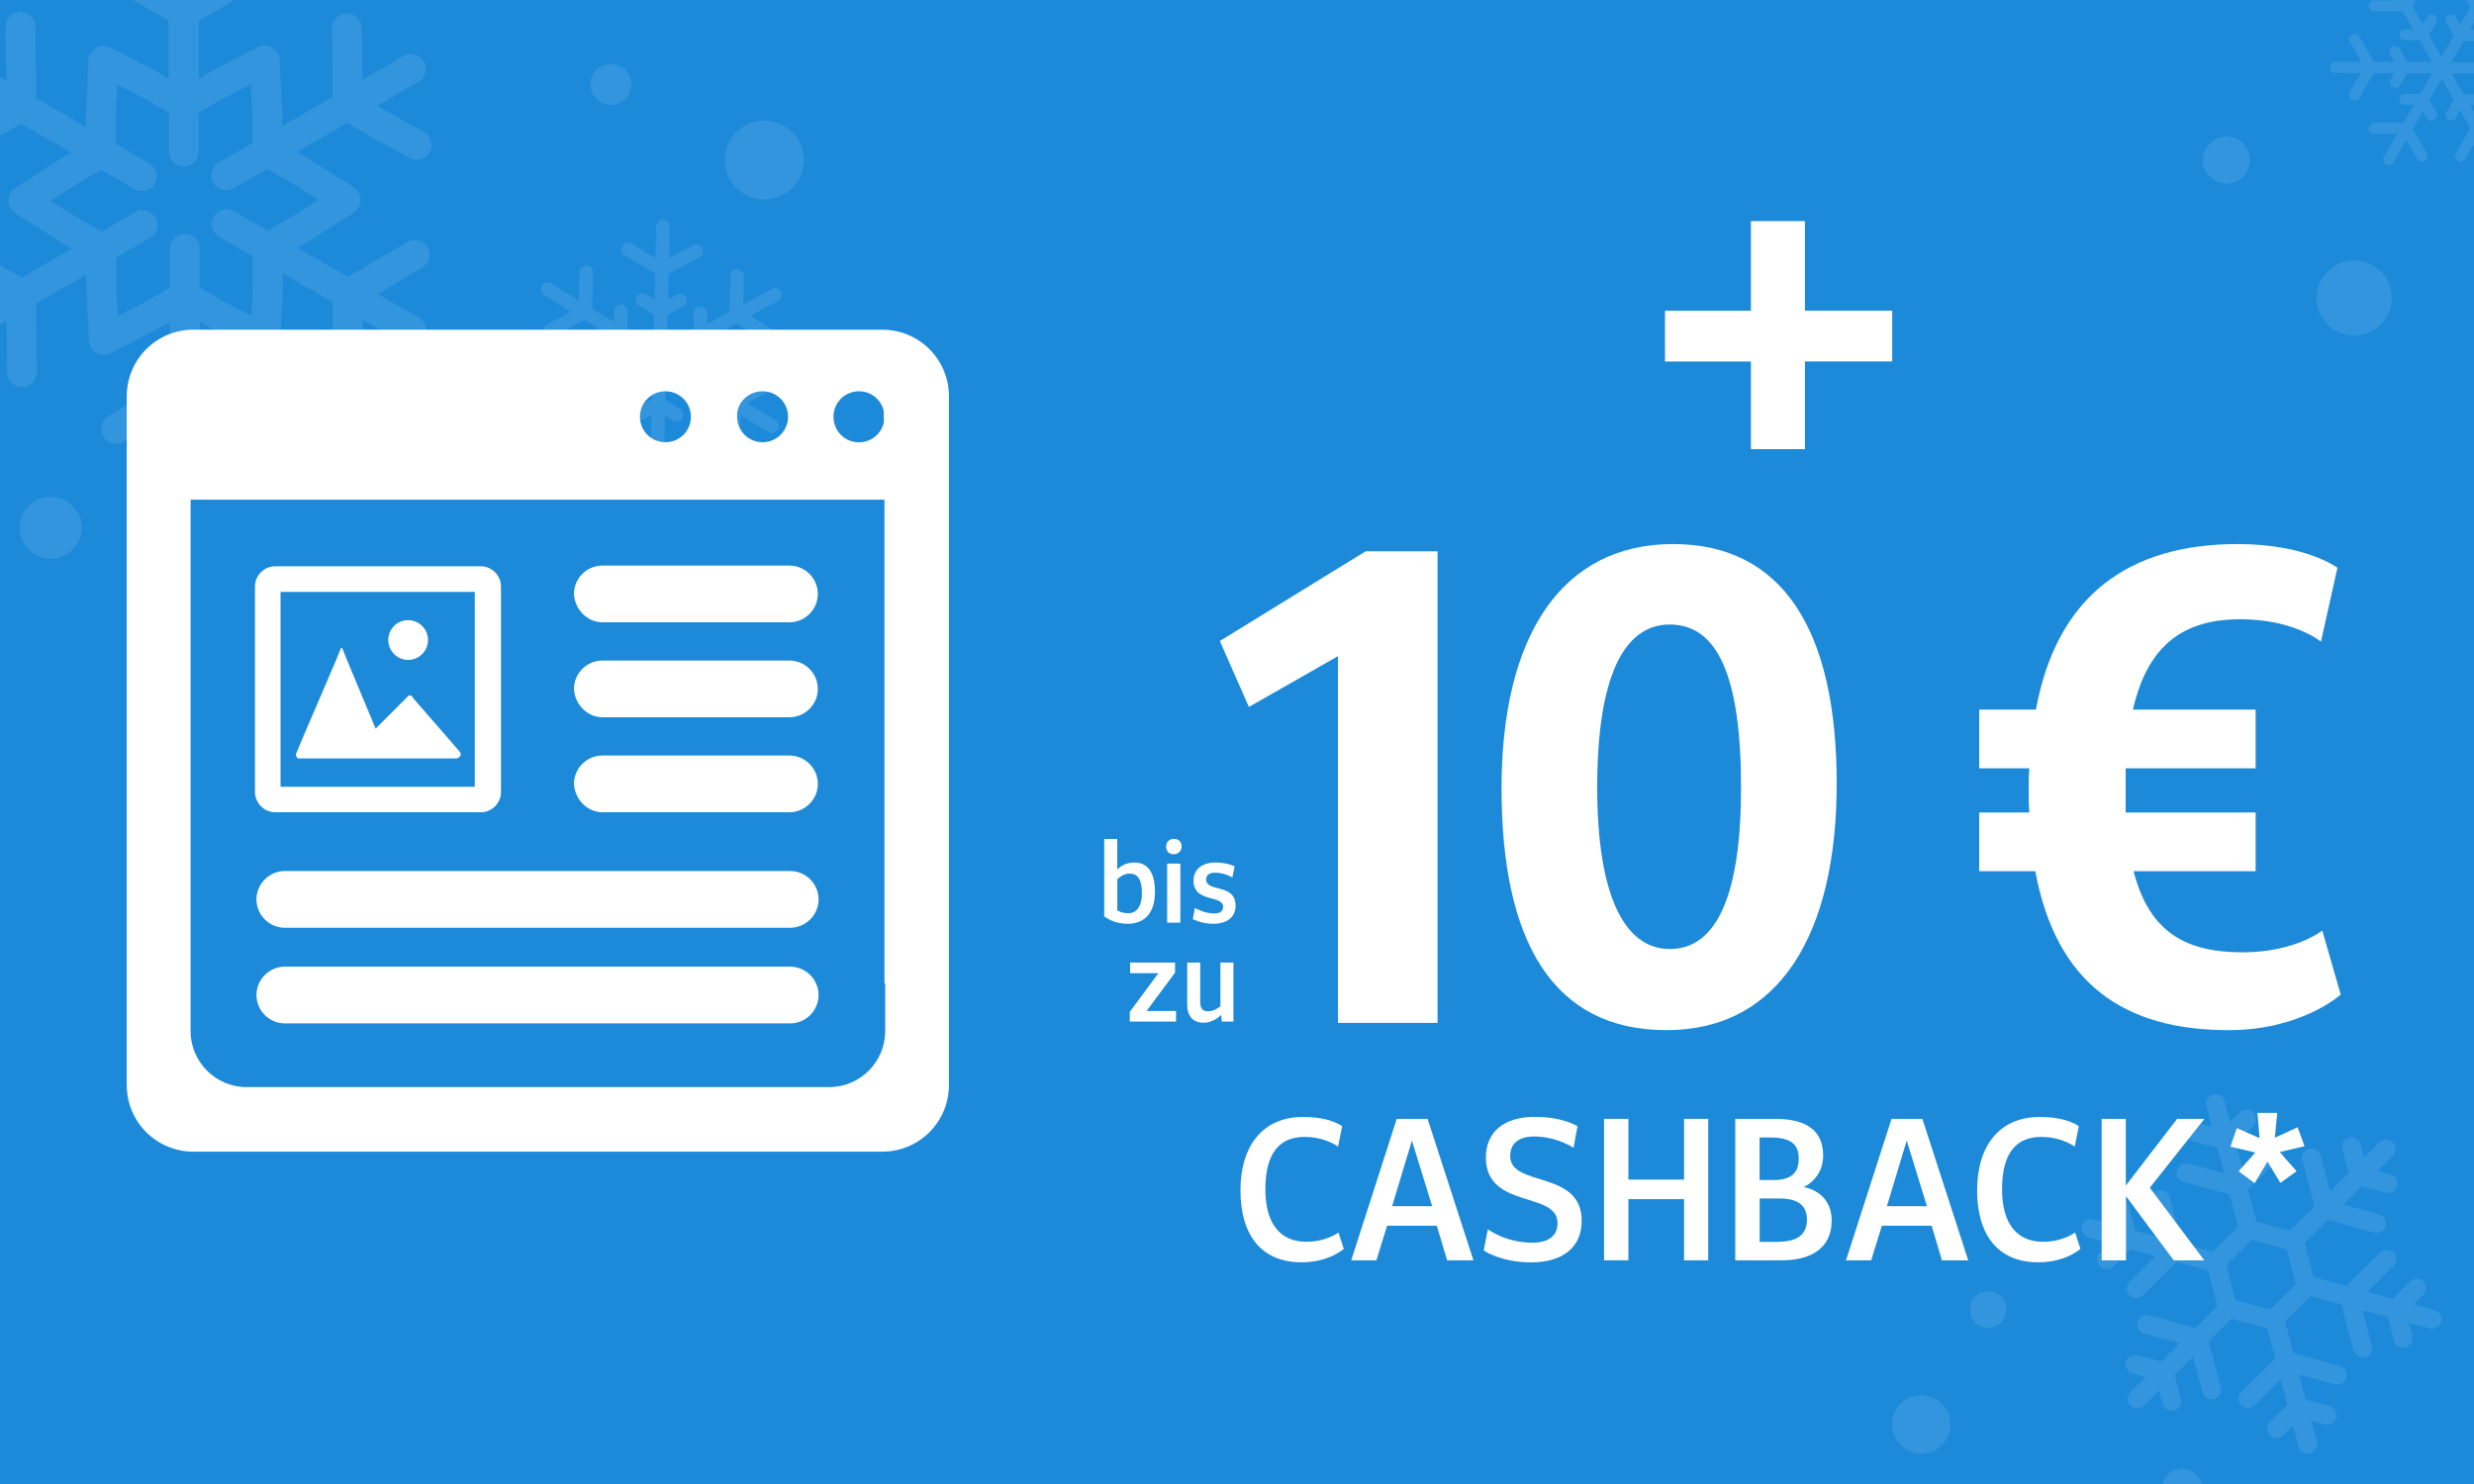 <?xml version="1.0" encoding="utf-8"?>
<!-- Generator: Adobe Illustrator 26.4.0, SVG Export Plug-In . SVG Version: 6.00 Build 0)  -->
<svg version="1.1" id="Ebene_1" xmlns="http://www.w3.org/2000/svg" xmlns:xlink="http://www.w3.org/1999/xlink" x="0px" y="0px"
	 width="300px" height="180px" viewBox="0 0 300 180" style="enable-background:new 0 0 300 180;" xml:space="preserve">
<style type="text/css">
	.st0{fill:#1C8AD9;}
	.st1{fill:#FFFFFF;}
	.st2{opacity:0.1;}
	.st3{fill-rule:evenodd;clip-rule:evenodd;fill:#FFFFFF;}
</style>
<g>
	<rect class="st0" width="300" height="180"/>
</g>
<g>
	<g>
		<path class="st1" d="M73.04,75.48h22.69c1.89,0,3.44-1.55,3.44-3.44c0-1.89-1.55-3.44-3.44-3.44H73.04
			c-1.89,0-3.44,1.55-3.44,3.44C69.69,73.94,71.24,75.48,73.04,75.48z"/>
	</g>
	<g>
		<path class="st1" d="M73.04,87h22.69c1.89,0,3.44-1.55,3.44-3.44s-1.55-3.44-3.44-3.44H73.04c-1.89,0-3.44,1.55-3.44,3.44
			C69.69,85.45,71.24,87,73.04,87z"/>
	</g>
	<g>
		<path class="st1" d="M95.82,105.65H34.54c-1.89,0-3.44,1.55-3.44,3.44s1.55,3.44,3.44,3.44h61.28c1.89,0,3.44-1.55,3.44-3.44
			S97.71,105.65,95.82,105.65z"/>
	</g>
	<g>
		<path class="st1" d="M95.82,117.25H34.54c-1.89,0-3.44,1.55-3.44,3.44s1.55,3.44,3.44,3.44h61.28c1.89,0,3.44-1.55,3.44-3.44
			S97.71,117.25,95.82,117.25z"/>
	</g>
	<g>
		<path class="st1" d="M33.33,98.52h25.01c1.29,0,2.41-1.12,2.41-2.41V71.1c0-1.29-1.12-2.41-2.41-2.41H33.33
			c-1.29,0-2.41,1.12-2.41,2.41v25.01C30.93,97.4,32.05,98.52,33.33,98.52z M34.02,71.79h23.55v23.64H34.02V71.79z"/>
	</g>
	<g>
		<path class="st1" d="M49.49,80.04c1.33,0,2.41-1.08,2.41-2.41c0-1.33-1.08-2.41-2.41-2.41c-1.33,0-2.41,1.08-2.41,2.41
			C47.09,78.96,48.16,80.04,49.49,80.04z"/>
	</g>
	<g>
		<path class="st1" d="M54.74,90.01l-4.04-4.64l-0.52-0.6l-0.17-0.26c0,0-0.17-0.17-0.34-0.17c-0.17,0-0.34,0.26-0.34,0.26
			l-0.17,0.17l-3.61,3.61l-3.44-8.25l-0.52-1.29c0,0-0.09-0.26-0.17-0.26c-0.09,0-0.17,0.26-0.17,0.26l-0.52,1.29l-3.95,9.2
			l-0.86,2.06c0-0.09-0.17,0.43,0.26,0.6h0.09h7.74h8.25h3.09c0.26,0,0.52-0.26,0.52-0.52c0-0.17-0.09-0.26-0.17-0.34L54.74,90.01z"
			/>
	</g>
	<g>
		<path class="st1" d="M73.04,98.52h22.69c1.89,0,3.44-1.55,3.44-3.44c0-1.89-1.55-3.44-3.44-3.44H73.04
			c-1.89,0-3.44,1.55-3.44,3.44C69.69,96.97,71.24,98.52,73.04,98.52z"/>
	</g>
	<g>
		<path class="st1" d="M115.07,48.07c0-4.47-3.61-8.08-8.08-8.08H23.45c-4.47,0-8.08,3.61-8.08,8.08v83.54
			c0,4.47,3.61,8.08,8.08,8.08h12.89H94.1h12.89c4.47,0,8.08-3.61,8.08-8.08v-15.04h0V48.07z M104.16,47.46c1.47,0,2.67,1,3,2.37
			l0.02,1.38c-0.3,1.4-1.53,2.44-3.02,2.44c-1.72,0-3.09-1.38-3.09-3.09C101.06,48.84,102.44,47.46,104.16,47.46z M92.47,47.46
			c1.72,0,3.09,1.38,3.09,3.09c0,1.72-1.38,3.09-3.09,3.09s-3.09-1.38-3.09-3.09C89.29,48.84,90.75,47.46,92.47,47.46z M80.69,47.46
			c1.72,0,3.09,1.38,3.09,3.09c0,1.72-1.38,3.09-3.09,3.09c-1.72,0-3.09-1.38-3.09-3.09C77.6,48.84,78.97,47.46,80.69,47.46z
			 M107.34,125.07c0,3.7-3.01,6.79-6.79,6.79H94.1h-0.09H36.43h-0.09H29.9c-3.78,0-6.79-3.09-6.79-6.79V60.61h84.14v58.7l0.09-0.03
			V125.07z"/>
	</g>
</g>
<g>
	<g>
		<path class="st1" d="M201.9,37.69h10.42V26.82h6.55v10.86h10.58v6.16h-10.58v10.64h-6.55V43.85H201.9V37.69z"/>
		<path class="st1" d="M147.92,77.75l17.68-10.88h8.72v57.2h-12.08V79.59l-10.8,6.16L147.92,77.75z"/>
		<path class="st1" d="M182.08,95.59c0-18.32,7.2-29.6,20.8-29.6c13.36,0,19.84,10.56,19.84,29.04c0,18.4-7.04,29.92-20.64,29.92
			C188.32,124.95,182.08,114.23,182.08,95.59z M211.12,95.51c0-13.36-2.8-19.76-8.64-19.76c-5.6,0-8.8,6.4-8.8,19.76
			c0,12.88,3.2,19.6,8.8,19.6C208.24,115.11,211.12,108.39,211.12,95.51z"/>
		<path class="st1" d="M283.84,120.63c0,0-4.72,4.32-13.6,4.32c-12.56,0-20.88-5.52-23.44-19.28H240v-7.12h6.08
			c-0.08-0.88-0.08-1.84-0.08-2.8c0-0.88,0-1.68,0.08-2.56H240v-7.12h6.88c2.56-13.92,11.36-20.08,24.48-20.08
			c8.32,0,12.08,2.88,12.08,2.88l-2,8.96c0,0-3.28-2.72-9.76-2.72c-6.64,0-11.2,2.88-13.04,10.96h14.88v7.12h-15.76v2.48v2.88h15.76
			v7.12h-14.8c1.92,7.52,6.48,9.84,13.2,9.84c6.4,0,9.68-2.64,9.68-2.64L283.84,120.63z"/>
		<path class="st1" d="M150.42,144.38c0-5.38,2.69-8.9,7.58-8.9c3.43,0,4.75,1.13,4.75,1.13l-0.5,2.47c0,0-1.49-1.18-4.08-1.18
			c-2.93,0-4.73,1.87-4.73,6.34c0,4.34,1.92,6.38,4.97,6.38c2.47,0,3.89-1.13,3.89-1.13l0.65,1.99c0,0-1.78,1.63-5.11,1.63
			C152.85,153.11,150.42,149.68,150.42,144.38z"/>
		<path class="st1" d="M178.67,152.87h-3.19l-1.25-4.2h-6.03l-1.3,4.2h-3.05l5.52-17.16h3.74L178.67,152.87z M168.81,146.3h4.85
			l-2.45-7.95L168.81,146.3z"/>
		<path class="st1" d="M179.92,151.67l0.5-2.57c0,0,2.11,1.63,5.4,1.63c1.94,0,3.05-0.82,3.05-2.38c0-3.89-8.69-1.68-8.69-7.94
			c0-3.12,2.18-4.94,5.95-4.94c3.41,0,5.16,1.13,5.16,1.13l-0.48,2.62c0,0-1.99-1.37-4.78-1.37c-1.87,0-2.9,0.84-2.9,2.38
			c0,3.82,8.67,1.63,8.67,7.85c0,3.12-2.18,5.04-6.17,5.04C181.94,153.11,179.92,151.67,179.92,151.67z"/>
		<path class="st1" d="M197.46,143.08h6.75v-7.37h2.93v17.16h-2.93v-7.42h-6.75v7.42h-2.95v-17.16h2.95V143.08z"/>
		<path class="st1" d="M215.3,135.71c3.91,0,5.78,1.56,5.78,4.44c0,2.86-2.38,3.84-2.38,3.84s3.41,0.41,3.41,4.08
			c0,2.88-1.94,4.8-6.07,4.8h-5.62v-17.16H215.3z M215.1,143.13c2.04,0,3.02-0.84,3.02-2.59s-0.98-2.57-3.43-2.57h-1.32v5.16H215.1z
			 M215.58,150.62c2.47,0,3.53-0.94,3.53-2.71c0-1.73-1.15-2.54-3.26-2.54h-2.47v5.26H215.58z"/>
		<path class="st1" d="M238.67,152.87h-3.19l-1.25-4.2h-6.03l-1.3,4.2h-3.05l5.52-17.16h3.74L238.67,152.87z M228.81,146.3h4.85
			l-2.45-7.95L228.81,146.3z"/>
		<path class="st1" d="M239.75,144.38c0-5.38,2.69-8.9,7.58-8.9c3.43,0,4.75,1.13,4.75,1.13l-0.5,2.47c0,0-1.49-1.18-4.08-1.18
			c-2.93,0-4.73,1.87-4.73,6.34c0,4.34,1.92,6.38,4.97,6.38c2.47,0,3.89-1.13,3.89-1.13l0.65,1.99c0,0-1.78,1.63-5.11,1.63
			C242.18,153.11,239.75,149.68,239.75,144.38z"/>
		<path class="st1" d="M257.78,143.8l6.22-8.09h3.31l-6.62,8.35l6.6,8.81h-3.7l-5.79-7.78v7.78h-2.95v-17.16h2.93V143.8z"/>
		<path class="st1" d="M270.47,139.09l0.77-2.26l2.76,1.22l-0.26-3.07h2.4l-0.29,3.02l2.76-1.27l0.84,2.3l-3.02,0.7l2.06,2.33
			l-1.97,1.42l-1.56-2.59l-1.56,2.62l-1.94-1.44l2.02-2.28L270.47,139.09z"/>
	</g>
	<g>
		<path class="st1" d="M140.05,108.21c0,2.35-1.11,3.84-3.32,3.84c-1.79,0-2.83-0.91-2.83-0.91v-9.38h1.58v3.7
			c0.28-0.28,0.97-0.84,2.04-0.84C139.3,104.61,140.05,105.97,140.05,108.21z M138.47,108.37c0-1.72-0.5-2.41-1.51-2.41
			c-0.69,0-1.23,0.45-1.47,0.69v3.77c0,0,0.5,0.35,1.34,0.35C137.85,110.76,138.47,109.91,138.47,108.37z"/>
		<path class="st1" d="M141.41,102.69c0-0.57,0.38-0.94,0.95-0.94c0.55,0,0.92,0.35,0.92,0.91c0,0.55-0.38,0.95-0.95,0.95
			C141.72,103.62,141.41,103.2,141.41,102.69z M143.13,111.91h-1.6v-7.16h1.6V111.91z"/>
		<path class="st1" d="M144.64,111.49l0.25-1.36c0,0,1.13,0.67,2.35,0.67c0.7,0,1.08-0.28,1.08-0.81c0-1.5-3.59-0.43-3.59-3.18
			c0-1.34,1.01-2.19,2.67-2.19c1.44,0,2.31,0.46,2.31,0.46l-0.27,1.36c0,0-0.9-0.59-2.12-0.59c-0.71,0-1.06,0.32-1.06,0.84
			c0,1.57,3.57,0.42,3.57,3.17c0,1.37-1.01,2.19-2.72,2.19C145.69,112.05,144.64,111.49,144.64,111.49z"/>
		<path class="st1" d="M137.04,118.04v-1.29h5.45v1.22l-3.45,4.65h3.57v1.29H137v-1.18l3.47-4.69H137.04z"/>
		<path class="st1" d="M148.16,123.91l-0.08-0.8c-0.22,0.22-1.02,0.94-2.12,0.94c-1.29,0-2-0.77-2-2.23v-5.07h1.58v4.79
			c0,0.73,0.27,1.12,0.94,1.12c0.69,0,1.25-0.39,1.51-0.62v-5.29h1.58v7.16H148.16z"/>
	</g>
</g>
<g class="st2">
	<path class="st1" d="M50.78,38.53c0.86,0.5,1.16,1.61,0.66,2.47c-0.5,0.86-1.61,1.16-2.47,0.66l-5.01-2.9v0.96
		c0,0.04,0,0.08,0,0.13l0.09,5.44c0.02,1-0.78,1.82-1.78,1.83c-1,0.02-1.82-0.78-1.83-1.78l-0.09-5.43
		c-0.01-0.06-0.01-0.13-0.01-0.19v-3.06l-6.04-3.49v1.54c0,0.08,0,0.15-0.01,0.22l-0.29,6.33c-0.04,1-0.89,1.77-1.88,1.73
		c-0.27-0.01-0.52-0.08-0.75-0.2l0,0l-5.7-2.93c-0.03-0.01-0.05-0.03-0.08-0.04l-1.33-0.77v7l2.62,1.51l0,0l4.61,2.62
		c0.87,0.49,1.17,1.6,0.68,2.46c-0.49,0.87-1.6,1.17-2.46,0.68l-4.64-2.64l0,0l-0.81-0.47v5.78c0,1-0.81,1.81-1.81,1.81
		c-1,0-1.81-0.81-1.81-1.81v-5.79l-0.87,0.5L15,53.57c-0.86,0.51-1.97,0.23-2.48-0.62c-0.51-0.86-0.23-1.97,0.62-2.48l4.73-2.84
		c0.03-0.02,0.06-0.04,0.08-0.05l2.64-1.53v-6.99l-1.33,0.77c-0.03,0.02-0.06,0.03-0.09,0.05l-5.75,2.97
		c-0.89,0.46-1.98,0.11-2.44-0.78c-0.13-0.26-0.2-0.53-0.2-0.8l-0.31-6.35c0-0.03,0-0.06,0-0.08h-0.01v-1.54l-6.06,3.5v3.03H4.43
		l0.04,5.32c0,1-0.8,1.81-1.8,1.81c-1,0-1.81-0.8-1.81-1.8l-0.04-5.33H0.81v-0.94l-5.01,2.89c-0.86,0.5-1.97,0.2-2.46-0.67
		c-0.5-0.86-0.2-1.97,0.67-2.46l5.02-2.9l-0.82-0.47l0,0l-4.89-2.71c-0.87-0.48-1.19-1.58-0.7-2.46c0.48-0.87,1.58-1.19,2.46-0.7
		l4.89,2.71l0,0l2.67,1.54l6.06-3.5l-1.34-0.77c-0.02-0.01-0.05-0.03-0.07-0.04l0,0l-5.46-3.5c-0.84-0.54-1.08-1.66-0.55-2.5
		c0.15-0.24,0.35-0.43,0.57-0.56l5.36-3.45c0.04-0.02,0.08-0.05,0.12-0.07l1.29-0.75l-6.07-3.5l-2.62,1.51l0,0l-4.58,2.69
		c-0.86,0.5-1.97,0.22-2.47-0.64c-0.5-0.86-0.22-1.97,0.64-2.47l4.6-2.7l0,0l0.82-0.47l-5.01-2.89c-0.86-0.5-1.16-1.61-0.66-2.47
		c0.5-0.86,1.61-1.16,2.47-0.66L0.76,9.8V8.84c0-0.04,0-0.08,0-0.13L0.67,3.27c-0.02-1,0.78-1.82,1.78-1.83
		c1-0.02,1.82,0.78,1.83,1.78l0.09,5.43c0.01,0.06,0.01,0.13,0.01,0.19v3.06l6.04,3.49v-1.54c0-0.08,0-0.15,0.01-0.22l0.29-6.33
		c0.04-1,0.89-1.77,1.88-1.73c0.27,0.01,0.52,0.08,0.75,0.2l0,0l5.7,2.93c0.03,0.01,0.05,0.03,0.08,0.04l1.33,0.77v-7l-2.62-1.51
		l0,0l-4.61-2.62c-0.87-0.49-1.17-1.6-0.68-2.46c0.49-0.87,1.6-1.17,2.46-0.68l4.64,2.64l0,0l0.81,0.47v-5.78
		c0-1,0.81-1.81,1.81-1.81c1,0,1.81,0.81,1.81,1.81v5.8l0.87-0.5L29.71-5c0.86-0.51,1.97-0.23,2.48,0.62
		c0.51,0.86,0.23,1.97-0.62,2.48l-4.73,2.84c-0.03,0.02-0.06,0.04-0.08,0.05L24.1,2.52v6.99l1.33-0.77
		c0.03-0.02,0.06-0.03,0.09-0.05l5.75-2.97c0.89-0.46,1.98-0.11,2.44,0.78c0.13,0.26,0.2,0.53,0.2,0.8l0.31,6.35
		c0,0.03,0,0.06,0,0.08h0.01v1.54l6.06-3.5V8.75h0.01l-0.04-5.32c0-1,0.8-1.81,1.8-1.81c1,0,1.81,0.8,1.81,1.8l0.04,5.33h0.01v0.94
		l5.01-2.89c0.86-0.5,1.97-0.2,2.46,0.67c0.5,0.86,0.2,1.97-0.67,2.46l-5.02,2.9l0.82,0.47l0,0l4.89,2.71
		c0.87,0.48,1.19,1.59,0.7,2.46s-1.59,1.19-2.46,0.7l-4.89-2.71l0,0l-2.67-1.54l-6.06,3.5l1.34,0.77c0.02,0.01,0.05,0.03,0.07,0.04
		l0,0l5.46,3.5c0.84,0.54,1.08,1.66,0.55,2.5c-0.15,0.24-0.35,0.43-0.57,0.56l-5.36,3.45c-0.04,0.02-0.08,0.05-0.12,0.07l-1.29,0.75
		l6.07,3.5l2.62-1.51l0,0l4.58-2.69c0.86-0.5,1.97-0.22,2.47,0.64c0.5,0.86,0.22,1.97-0.64,2.47l-4.6,2.7l0,0l-0.82,0.47
		L50.78,38.53L50.78,38.53z M30.66,31.09l-4.07-2.35c-0.86-0.5-1.16-1.61-0.66-2.47c0.5-0.86,1.61-1.16,2.47-0.66l4.07,2.35
		l3.09-1.79l3-1.93l-3.06-1.96l-3.1-1.79l-0.35,0.2l0,0l-3.72,2.15c-0.86,0.5-1.97,0.21-2.47-0.66c-0.5-0.86-0.21-1.97,0.66-2.47
		l3.72-2.15l0,0l0.35-0.2v-3.63h0l-0.17-3.51l-3.22,1.66l-3.1,1.79v4.7c0,1-0.81,1.81-1.81,1.81c-1,0-1.81-0.81-1.81-1.81v-4.7
		l-3.1-1.79l-3.16-1.62l-0.16,3.52l0,0.06v3.63l0.35,0.2c0.03,0.02,0.06,0.04,0.09,0.06l3.62,2.09c0.86,0.5,1.16,1.6,0.67,2.46
		c-0.5,0.86-1.6,1.16-2.46,0.67l-3.63-2.09c-0.03-0.02-0.07-0.03-0.1-0.05l-0.35-0.2l-3.09,1.79l-3,1.93l3.06,1.96l3.1,1.79
		l0.35-0.2l0,0l3.72-2.15c0.86-0.5,1.97-0.21,2.47,0.66c0.5,0.86,0.21,1.97-0.66,2.47L14.47,31l0,0l-0.35,0.2v3.63h0l0.17,3.51
		l3.22-1.66l3.1-1.79v-4.7c0-1,0.81-1.81,1.81-1.81c1,0,1.81,0.81,1.81,1.81v4.7l3.1,1.79l3.16,1.62l0.16-3.52l0-0.06V31.09
		L30.66,31.09z"/>
</g>
<g class="st2">
	<path class="st3" d="M290.03,36.14c0-2.52-2.04-4.56-4.56-4.56s-4.56,2.04-4.56,4.56c0,2.52,2.04,4.56,4.56,4.56
		S290.03,38.66,290.03,36.14L290.03,36.14z"/>
</g>
<g class="st2">
	<path class="st3" d="M272.82,19.41c0-1.58-1.28-2.86-2.86-2.86s-2.86,1.28-2.86,2.86c0,1.58,1.28,2.86,2.86,2.86
		S272.82,20.99,272.82,19.41L272.82,19.41z"/>
</g>
<g class="st2">
	<path class="st1" d="M273.62,148.16l4.08,1.11l2.95-2.92l-1.47-5.6c-0.16-0.61,0.21-1.24,0.82-1.41c0.61-0.16,1.24,0.21,1.41,0.82
		l1.14,4.31l2.24-2.22l-0.76-2.88c-0.16-0.62,0.21-1.25,0.82-1.41c0.62-0.16,1.25,0.21,1.41,0.82l0.42,1.59l1.85-1.83
		c0.45-0.45,1.18-0.44,1.63,0.01c0.45,0.45,0.44,1.18-0.01,1.63l-1.85,1.83l1.59,0.43c0.61,0.17,0.98,0.8,0.81,1.42
		c-0.17,0.61-0.8,0.98-1.42,0.81l-2.87-0.78l-2.24,2.22l4.3,1.17c0.61,0.17,0.98,0.8,0.81,1.41c-0.17,0.61-0.8,0.98-1.41,0.81
		l-5.59-1.52l-2.82,2.8l1.08,4.11l3.99,1.09l4.11-4.07c0.45-0.45,1.18-0.44,1.63,0.01c0.45,0.45,0.44,1.18-0.01,1.63l-3.16,3.14
		l3.04,0.83l2.11-2.09c0.45-0.45,1.18-0.45,1.63,0c0.45,0.45,0.45,1.18-0.01,1.63l-1.17,1.16l0.29,0.08l0,0l2.22,0.61
		c0.61,0.17,0.98,0.8,0.81,1.41c-0.17,0.61-0.8,0.98-1.41,0.81l-2.22-0.61l0,0l-0.29-0.08l0.42,1.59c0.16,0.62-0.21,1.25-0.82,1.41
		c-0.62,0.16-1.25-0.21-1.41-0.82l-0.76-2.88l-3.04-0.83l1.13,4.31c0.16,0.61-0.21,1.24-0.82,1.41c-0.61,0.16-1.24-0.21-1.41-0.82
		l-1.47-5.6l-3.71-1.01l-1.76,1.74l0,0l-1.35,1.34l1.02,3.87l5.58,1.52c0.61,0.17,0.98,0.8,0.81,1.42c-0.17,0.61-0.8,0.98-1.42,0.81
		l-4.29-1.17l0.8,3.05l2.87,0.78c0.61,0.17,0.98,0.8,0.81,1.41c-0.17,0.61-0.8,0.98-1.41,0.81l-1.59-0.43l0.66,2.52
		c0.16,0.62-0.21,1.25-0.82,1.41c-0.62,0.16-1.25-0.21-1.41-0.82l-0.66-2.52l-1.17,1.16c-0.45,0.45-1.18,0.44-1.63-0.01
		c-0.45-0.45-0.44-1.18,0.01-1.63l2.11-2.09l-0.8-3.05l-3.16,3.13c-0.45,0.45-1.18,0.45-1.63,0c-0.45-0.45-0.45-1.18,0-1.63
		l4.11-4.07l-0.95-3.61l-4.34-1.18l-2.76,2.73l1.47,5.6c0.16,0.61-0.21,1.24-0.82,1.41s-1.24-0.21-1.41-0.82l-1.14-4.31l-2.24,2.22
		l0.76,2.88c0.16,0.62-0.21,1.25-0.82,1.41c-0.62,0.16-1.25-0.21-1.41-0.82l-0.42-1.59l-1.85,1.83c-0.45,0.45-1.18,0.44-1.63-0.01
		c-0.45-0.45-0.44-1.18,0.01-1.63l1.85-1.83l-1.59-0.43c-0.61-0.17-0.98-0.8-0.81-1.42c0.17-0.61,0.8-0.98,1.42-0.81l2.87,0.78
		l2.24-2.22l-4.3-1.17c-0.61-0.17-0.98-0.8-0.81-1.41c0.17-0.61,0.8-0.98,1.41-0.81l5.59,1.52l2.66-2.63l-1.14-4.34l-3.77-1.03
		l-4.11,4.07c-0.45,0.45-1.18,0.44-1.63-0.01c-0.45-0.45-0.44-1.18,0.01-1.63l3.16-3.14l-3.04-0.83l-2.11,2.09
		c-0.45,0.45-1.18,0.45-1.63-0.01c-0.45-0.45-0.45-1.18,0-1.63l1.17-1.16l-0.29-0.08l0,0l-2.22-0.61c-0.61-0.17-0.98-0.8-0.81-1.41
		c0.17-0.61,0.8-0.98,1.41-0.81l2.22,0.61l0,0l0.29,0.08l-0.42-1.59c-0.16-0.62,0.21-1.25,0.82-1.41c0.62-0.16,1.25,0.21,1.41,0.82
		l0.76,2.88l3.04,0.83l-1.13-4.31c-0.16-0.61,0.21-1.24,0.82-1.41c0.61-0.16,1.24,0.21,1.41,0.82l1.47,5.6l3.75,1.02l1.57-1.55l0,0
		l1.52-1.5l-1.03-3.91l-5.58-1.52c-0.61-0.17-0.98-0.8-0.81-1.42c0.17-0.61,0.8-0.98,1.42-0.81l4.29,1.17l-0.8-3.05l-2.87-0.78
		c-0.61-0.17-0.98-0.8-0.81-1.41c0.17-0.61,0.8-0.98,1.41-0.81l1.59,0.43l-0.66-2.52c-0.16-0.62,0.21-1.25,0.82-1.41
		c0.62-0.16,1.25,0.21,1.41,0.82l0.66,2.52l1.17-1.16c0.45-0.45,1.18-0.44,1.63,0.01c0.45,0.45,0.44,1.18-0.01,1.63l-2.11,2.09
		l0.8,3.05l3.16-3.13c0.45-0.45,1.18-0.45,1.63,0c0.45,0.45,0.45,1.18-0.01,1.63l-4.11,4.07L273.62,148.16L273.62,148.16z
		 M275.16,150.97l-2.11-0.57l-1.55,1.54l0,0l-1.54,1.53l1.11,4.22l4.21,1.15l1.55-1.53l0,0l1.55-1.53l-1.11-4.22L275.16,150.97
		L275.16,150.97z"/>
</g>
<g class="st2">
	<path class="st3" d="M97.32,18.19c-0.67-2.56-3.3-4.09-5.86-3.42c-2.56,0.67-4.09,3.3-3.42,5.86c0.67,2.56,3.3,4.09,5.86,3.42
		C96.47,23.37,98,20.75,97.32,18.19L97.32,18.19z"/>
</g>
<g class="st2">
	<path class="st3" d="M22.66,83.39c-0.41-1.56-2-2.49-3.56-2.08c-1.56,0.41-2.49,2-2.08,3.56c0.41,1.56,2,2.49,3.56,2.08
		C22.14,86.54,23.07,84.95,22.66,83.39L22.66,83.39z"/>
</g>
<g class="st2">
	<path class="st3" d="M76.48,9.6c-0.35-1.33-1.71-2.12-3.04-1.77c-1.33,0.35-2.12,1.71-1.77,3.04c0.35,1.33,1.71,2.12,3.04,1.77
		C76.04,12.28,76.83,10.92,76.48,9.6L76.48,9.6z"/>
</g>
<g class="st2">
	<path class="st3" d="M236.4,171.88c-0.5-1.89-2.43-3.02-4.32-2.52c-1.89,0.5-3.02,2.43-2.52,4.32c0.5,1.89,2.43,3.02,4.32,2.52
		C235.77,175.7,236.9,173.77,236.4,171.88L236.4,171.88z"/>
</g>
<g class="st2">
	<path class="st3" d="M243.23,158.27c-0.31-1.19-1.53-1.89-2.71-1.58c-1.19,0.31-1.89,1.53-1.58,2.71c0.31,1.19,1.53,1.89,2.71,1.58
		C242.83,160.67,243.54,159.46,243.23,158.27L243.23,158.27z"/>
</g>
<g class="st2">
	<path class="st3" d="M283.18,8.84c-0.37,0-0.67-0.3-0.67-0.67c0-0.37,0.3-0.67,0.67-0.67c1.05,0,2.1,0,3.15,0
		c-0.46-0.8-0.92-1.6-1.39-2.4c-0.18-0.32-0.08-0.73,0.25-0.91c0.32-0.18,0.73-0.08,0.91,0.25c0.59,1.02,1.18,2.05,1.77,3.07
		c0.83,0,1.66,0,2.49,0c-0.17-0.3-0.35-0.6-0.52-0.9c-0.19-0.32-0.08-0.73,0.25-0.92c0.32-0.19,0.73-0.08,0.92,0.25
		c0.18,0.31,0.36,0.62,0.53,0.92c0,0,0,0,0,0c0.13,0.22,0.25,0.43,0.38,0.65c0.99,0,1.99,0,2.98,0c-0.5-0.87-1.01-1.75-1.51-2.62
		c-0.58,0-1.16,0-1.75,0c-0.37,0-0.67-0.3-0.67-0.67c0-0.37,0.3-0.67,0.67-0.67c0.32,0,0.65,0,0.97,0
		c-0.41-0.72-0.83-1.44-1.24-2.15c-1.16,0-2.32,0-3.47,0c-0.37,0-0.67-0.3-0.67-0.67c0-0.37,0.3-0.67,0.67-0.67c0.9,0,1.8,0,2.7,0
		c-0.52-0.89-1.03-1.79-1.55-2.68c-0.19-0.32-0.08-0.73,0.25-0.92c0.32-0.19,0.73-0.08,0.92,0.25c0.52,0.89,1.03,1.79,1.55,2.68
		c0.13-0.22,0.26-0.44,0.38-0.66c0,0,0,0,0,0c0.32-0.56,0.64-1.11,0.97-1.67c0.19-0.32,0.59-0.43,0.91-0.24
		c0.32,0.19,0.43,0.59,0.24,0.91c-0.32,0.56-0.64,1.11-0.96,1.67c0,0,0,0,0,0c-0.26,0.45-0.51,0.89-0.77,1.34
		c0.41,0.72,0.83,1.44,1.24,2.16c0.16-0.28,0.32-0.56,0.49-0.84c0.19-0.32,0.59-0.43,0.91-0.24c0.32,0.19,0.43,0.59,0.24,0.91
		c-0.18,0.31-0.35,0.61-0.53,0.92c0,0,0,0,0,0c-0.11,0.2-0.23,0.39-0.34,0.59c0.5,0.87,1.01,1.75,1.51,2.62
		c0.49-0.85,0.99-1.71,1.48-2.56c-0.12-0.21-0.24-0.42-0.36-0.63c0,0,0,0,0,0c-0.18-0.31-0.36-0.62-0.53-0.92
		c-0.19-0.32-0.08-0.73,0.25-0.92c0.32-0.19,0.73-0.08,0.92,0.25c0.17,0.29,0.34,0.59,0.51,0.88c0.41-0.72,0.83-1.43,1.24-2.15
		c-0.59-1.02-1.17-2.03-1.76-3.05c-0.19-0.32-0.08-0.73,0.25-0.92c0.32-0.19,0.73-0.08,0.92,0.25c0.46,0.79,0.91,1.58,1.37,2.38
		c0.53-0.91,1.06-1.83,1.58-2.74c0.18-0.32,0.59-0.43,0.92-0.25c0.32,0.18,0.43,0.59,0.25,0.92c-0.52,0.9-1.04,1.81-1.56,2.71
		c0.24,0,0.48,0,0.72,0c0,0,0,0,0,0c0.64,0,1.29,0,1.93,0c0.37,0,0.67,0.3,0.67,0.67c0,0.37-0.3,0.67-0.67,0.67
		c-0.64,0-1.29,0-1.93,0c0,0,0,0,0,0c-0.5,0-1,0-1.5,0c-0.41,0.72-0.83,1.44-1.24,2.16c0.31,0,0.62,0,0.93,0
		c0.37,0,0.67,0.3,0.67,0.67c0,0.37-0.3,0.67-0.67,0.67c-0.36,0-0.71,0-1.07,0c0,0,0,0,0,0c-0.21,0-0.42,0-0.63,0
		c-0.5,0.87-1,1.73-1.5,2.6c0.97,0,1.94,0,2.91,0c0.12-0.2,0.23-0.4,0.35-0.6c0,0,0,0,0,0c0.18-0.31,0.36-0.62,0.53-0.92
		c0.18-0.32,0.59-0.43,0.92-0.25c0.32,0.18,0.43,0.59,0.25,0.92c-0.17,0.29-0.33,0.57-0.5,0.86c0.83,0,1.66,0,2.49,0
		c0.26-0.45,0.52-0.9,0.78-1.35c0,0,0,0,0,0c0.32-0.56,0.64-1.11,0.97-1.67c0.18-0.32,0.59-0.43,0.92-0.25
		c0.32,0.18,0.43,0.59,0.25,0.92c-0.32,0.56-0.64,1.11-0.97,1.67c0,0,0,0,0,0c-0.13,0.23-0.26,0.46-0.39,0.68c1.07,0,2.15,0,3.22,0
		c0.37,0,0.67,0.3,0.67,0.67c0,0.37-0.3,0.67-0.67,0.67c-1.07,0-2.13,0-3.2,0c0.45,0.77,0.89,1.55,1.34,2.32
		c0.18,0.32,0.08,0.73-0.24,0.91s-0.73,0.08-0.91-0.25c-0.58-1-1.15-1.99-1.73-2.99c-0.83,0-1.66,0-2.49,0
		c0.16,0.27,0.32,0.55,0.48,0.82c0.19,0.32,0.08,0.73-0.25,0.92c-0.32,0.19-0.73,0.08-0.92-0.25c-0.18-0.31-0.36-0.62-0.53-0.92
		c0,0,0,0,0,0c-0.11-0.19-0.22-0.38-0.33-0.57c-0.98,0-1.95,0-2.93,0c0.49,0.85,0.98,1.7,1.47,2.54c0.21,0,0.42,0,0.63,0
		c0,0,0,0,0,0c0.35,0,0.71,0,1.06,0c0.37,0,0.67,0.3,0.67,0.67c0,0.37-0.3,0.67-0.67,0.67c-0.31,0-0.61,0-0.92,0
		c0.41,0.72,0.83,1.44,1.24,2.16c1.14,0,2.28,0,3.42,0c0.37,0,0.67,0.3,0.67,0.67c0,0.37-0.3,0.67-0.67,0.67c-0.88,0-1.76,0-2.65,0
		c0.53,0.92,1.06,1.84,1.59,2.76c0.19,0.32,0.08,0.73-0.25,0.92c-0.32,0.19-0.73,0.08-0.92-0.25c-0.54-0.94-1.08-1.87-1.62-2.81
		c-0.14,0.24-0.27,0.47-0.41,0.71c0,0,0,0,0,0c-0.32,0.56-0.64,1.11-0.97,1.67c-0.19,0.32-0.59,0.43-0.91,0.24
		c-0.32-0.19-0.43-0.59-0.24-0.91c0.32-0.56,0.64-1.11,0.96-1.67c0,0,0,0,0,0c0.27-0.46,0.53-0.92,0.8-1.38
		c-0.41-0.72-0.83-1.44-1.24-2.16c-0.17,0.3-0.34,0.59-0.51,0.89c-0.19,0.32-0.59,0.43-0.91,0.24c-0.32-0.19-0.43-0.59-0.24-0.91
		c0.18-0.31,0.35-0.61,0.53-0.92c0,0,0,0,0,0c0.12-0.21,0.24-0.42,0.37-0.63c-0.48-0.83-0.96-1.67-1.44-2.5
		c-0.5,0.87-1,1.74-1.5,2.61c0.1,0.17,0.19,0.34,0.29,0.5c0,0,0,0,0,0c0.18,0.31,0.36,0.62,0.53,0.92c0.19,0.32,0.08,0.73-0.25,0.92
		c-0.32,0.19-0.73,0.08-0.92-0.25c-0.15-0.25-0.29-0.5-0.44-0.76c-0.41,0.72-0.83,1.43-1.24,2.15c0.56,0.98,1.13,1.95,1.69,2.93
		c0.19,0.32,0.08,0.73-0.25,0.92c-0.32,0.19-0.73,0.08-0.92-0.25c-0.43-0.75-0.87-1.5-1.3-2.25c-0.52,0.9-1.04,1.8-1.56,2.7
		c-0.18,0.32-0.59,0.43-0.92,0.25c-0.32-0.18-0.43-0.59-0.25-0.92c0.54-0.93,1.07-1.86,1.61-2.79c-0.29,0-0.58,0-0.87,0c0,0,0,0,0,0
		c-0.64,0-1.29,0-1.93,0c-0.37,0-0.67-0.3-0.67-0.67c0-0.37,0.3-0.67,0.67-0.67c0.64,0,1.29,0,1.93,0c0,0,0,0,0,0
		c0.55,0,1.09,0,1.64,0c0.42-0.72,0.83-1.44,1.25-2.16c0,0,0,0,0,0c0,0,0,0,0,0c-0.36,0-0.71,0-1.07,0c-0.37,0-0.67-0.3-0.67-0.67
		c0-0.37,0.3-0.67,0.67-0.67c0.36,0,0.71,0,1.07,0c0,0,0,0,0,0c0.26,0,0.52,0,0.78,0c0.49-0.84,0.97-1.68,1.46-2.52
		c-1.02,0-2.04,0-3.06,0c-0.1,0.18-0.2,0.35-0.3,0.53c0,0,0,0,0,0c-0.18,0.31-0.36,0.62-0.53,0.92c-0.18,0.32-0.59,0.43-0.92,0.25
		c-0.32-0.18-0.43-0.59-0.25-0.92c0.15-0.26,0.3-0.52,0.45-0.78c-0.83,0-1.66,0-2.49,0c-0.25,0.42-0.49,0.85-0.74,1.27c0,0,0,0,0,0
		c-0.32,0.56-0.64,1.11-0.97,1.67c-0.18,0.32-0.59,0.43-0.92,0.25c-0.32-0.18-0.43-0.59-0.25-0.92c0.32-0.56,0.64-1.11,0.97-1.67
		c0,0,0,0,0,0c0.12-0.2,0.23-0.4,0.35-0.6C285.23,8.84,284.2,8.84,283.18,8.84L283.18,8.84z"/>
</g>
<g class="st2">
	<path class="st3" d="M262.2,181.28c-0.35-1.33,0.44-2.69,1.77-3.04c1.33-0.35,2.69,0.44,3.04,1.77c0.35,1.33-0.44,2.69-1.77,3.04
		C263.91,183.4,262.55,182.61,262.2,181.28L262.2,181.28z"/>
</g>
<g class="st2">
	<path class="st3" d="M9.91,64.02c0-2.08-1.68-3.76-3.76-3.76c-2.08,0-3.76,1.68-3.76,3.76c0,2.08,1.68,3.76,3.76,3.76
		C8.23,67.78,9.91,66.1,9.91,64.02L9.91,64.02z"/>
</g>
<g class="st2">
	<path class="st3" d="M66,35.81c-0.39-0.24-0.51-0.75-0.28-1.14c0.24-0.39,0.75-0.51,1.14-0.27c1.11,0.68,2.22,1.35,3.32,2.03
		c0.03-1.14,0.05-2.29,0.08-3.43c0.01-0.46,0.39-0.82,0.85-0.81c0.46,0.01,0.82,0.39,0.81,0.85c-0.03,1.46-0.07,2.92-0.1,4.39
		c0.88,0.53,1.75,1.07,2.63,1.6c0.01-0.43,0.02-0.86,0.03-1.29c0.01-0.46,0.39-0.82,0.85-0.81c0.46,0.01,0.82,0.39,0.81,0.85
		c-0.01,0.44-0.02,0.88-0.03,1.32c0,0,0,0,0,0c-0.01,0.31-0.01,0.62-0.02,0.93c1.05,0.64,2.1,1.28,3.15,1.92
		c0.03-1.25,0.06-2.5,0.09-3.75c-0.62-0.37-1.23-0.75-1.85-1.12c-0.39-0.24-0.51-0.75-0.27-1.14c0.24-0.39,0.75-0.51,1.14-0.27
		c0.34,0.21,0.68,0.42,1.02,0.62c0.02-1.03,0.05-2.05,0.07-3.08c-1.22-0.75-2.45-1.49-3.67-2.24c-0.39-0.24-0.51-0.75-0.28-1.14
		c0.24-0.39,0.75-0.51,1.14-0.27c0.95,0.58,1.9,1.16,2.85,1.74c0.03-1.28,0.06-2.56,0.09-3.83c0.01-0.46,0.39-0.82,0.85-0.81
		c0.46,0.01,0.82,0.39,0.81,0.85c-0.03,1.28-0.06,2.56-0.09,3.83c0.28-0.15,0.56-0.3,0.83-0.45c0,0,0,0,0,0
		c0.7-0.38,1.4-0.76,2.1-1.15c0.4-0.22,0.9-0.07,1.12,0.33c0.22,0.4,0.07,0.9-0.33,1.12c-0.7,0.38-1.4,0.76-2.1,1.14c0,0,0,0,0,0
		c-0.56,0.3-1.12,0.61-1.68,0.91c-0.02,1.03-0.05,2.05-0.07,3.08c0.35-0.19,0.7-0.38,1.06-0.58c0.4-0.22,0.9-0.07,1.12,0.33
		c0.22,0.4,0.07,0.9-0.33,1.12c-0.39,0.21-0.77,0.42-1.16,0.63c0,0,0,0,0,0c-0.25,0.13-0.49,0.27-0.74,0.4
		c-0.03,1.25-0.06,2.5-0.09,3.75c1.07-0.58,2.14-1.17,3.21-1.75c0.01-0.3,0.01-0.6,0.02-0.9c0,0,0,0,0,0
		c0.01-0.44,0.02-0.88,0.03-1.32c0.01-0.46,0.39-0.82,0.85-0.81s0.82,0.39,0.81,0.85c-0.01,0.42-0.02,0.84-0.03,1.26
		c0.9-0.49,1.8-0.98,2.7-1.47c0.03-1.45,0.07-2.9,0.1-4.36c0.01-0.46,0.39-0.82,0.85-0.81c0.46,0.01,0.82,0.39,0.81,0.85
		c-0.03,1.13-0.05,2.26-0.08,3.4c1.15-0.63,2.29-1.25,3.44-1.88c0.4-0.22,0.91-0.07,1.13,0.33c0.22,0.4,0.07,0.91-0.33,1.13
		c-1.13,0.62-2.27,1.24-3.4,1.85c0.25,0.16,0.51,0.31,0.76,0.47c0,0,0,0,0,0c0.68,0.41,1.36,0.83,2.04,1.24
		c0.39,0.24,0.51,0.75,0.27,1.14c-0.24,0.39-0.75,0.51-1.14,0.27c-0.68-0.41-1.36-0.83-2.04-1.24c0,0,0,0,0,0
		c-0.53-0.32-1.05-0.64-1.58-0.96c-0.9,0.49-1.8,0.98-2.7,1.48c0.33,0.2,0.65,0.4,0.98,0.6c0.39,0.24,0.51,0.75,0.27,1.14
		c-0.24,0.39-0.75,0.51-1.14,0.27c-0.38-0.23-0.75-0.46-1.13-0.69c0,0,0,0,0,0c-0.22-0.14-0.45-0.27-0.67-0.41
		c-1.09,0.59-2.18,1.19-3.26,1.78c1.03,0.63,2.05,1.25,3.08,1.88c0.25-0.14,0.51-0.28,0.76-0.41c0,0,0,0,0,0
		c0.39-0.21,0.77-0.42,1.16-0.63c0.4-0.22,0.91-0.07,1.13,0.33c0.22,0.4,0.07,0.91-0.33,1.13c-0.36,0.2-0.72,0.39-1.08,0.59
		c0.88,0.53,1.75,1.07,2.63,1.6c0.57-0.31,1.13-0.62,1.7-0.93c0,0,0,0,0,0c0.7-0.38,1.4-0.76,2.1-1.15c0.4-0.22,0.91-0.07,1.13,0.33
		c0.22,0.4,0.07,0.91-0.33,1.13c-0.7,0.38-1.4,0.76-2.1,1.14c0,0,0,0,0,0c-0.29,0.16-0.57,0.31-0.86,0.47
		c1.13,0.69,2.27,1.38,3.4,2.07c0.39,0.24,0.51,0.75,0.27,1.14c-0.24,0.39-0.75,0.51-1.14,0.28c-1.13-0.69-2.25-1.37-3.38-2.06
		c-0.03,1.11-0.05,2.21-0.08,3.32c-0.01,0.46-0.39,0.82-0.85,0.81c-0.46-0.01-0.82-0.39-0.81-0.85c0.03-1.42,0.07-2.85,0.1-4.27
		c-0.88-0.53-1.75-1.07-2.63-1.6c-0.01,0.39-0.02,0.79-0.03,1.18c-0.01,0.46-0.39,0.82-0.85,0.81c-0.46-0.01-0.82-0.39-0.81-0.85
		c0.01-0.44,0.02-0.88,0.03-1.32c0,0,0,0,0,0c0.01-0.27,0.01-0.54,0.02-0.82c-1.03-0.63-2.07-1.26-3.1-1.89
		c-0.03,1.21-0.06,2.42-0.09,3.64c0.22,0.13,0.44,0.27,0.66,0.4c0,0,0,0,0,0c0.38,0.23,0.75,0.46,1.13,0.69
		c0.39,0.24,0.52,0.75,0.28,1.14c-0.24,0.39-0.75,0.52-1.14,0.28c-0.32-0.2-0.65-0.4-0.97-0.59c-0.02,1.03-0.05,2.05-0.07,3.08
		c1.21,0.73,2.41,1.47,3.62,2.2c0.39,0.24,0.51,0.75,0.28,1.14c-0.24,0.39-0.75,0.51-1.14,0.28c-0.93-0.57-1.86-1.14-2.8-1.7
		c-0.03,1.32-0.06,2.63-0.09,3.95c-0.01,0.46-0.39,0.82-0.85,0.81c-0.46-0.01-0.82-0.39-0.81-0.85c0.03-1.34,0.06-2.67,0.1-4.01
		c-0.3,0.16-0.59,0.32-0.89,0.49c0,0,0,0,0,0c-0.7,0.38-1.4,0.76-2.1,1.15c-0.4,0.22-0.9,0.07-1.12-0.33
		c-0.22-0.4-0.07-0.9,0.33-1.12c0.7-0.38,1.4-0.76,2.09-1.14c0,0,0,0,0,0c0.58-0.32,1.15-0.63,1.73-0.95
		c0.02-1.03,0.05-2.05,0.07-3.08c-0.37,0.2-0.74,0.4-1.11,0.61c-0.4,0.22-0.9,0.07-1.12-0.33c-0.22-0.4-0.07-0.9,0.33-1.12
		c0.39-0.21,0.77-0.42,1.16-0.63c0,0,0,0,0,0c0.26-0.14,0.53-0.29,0.79-0.43c0.03-1.19,0.06-2.38,0.09-3.57
		c-1.09,0.59-2.18,1.19-3.27,1.78c-0.01,0.24-0.01,0.48-0.02,0.72c0,0,0,0,0,0c-0.01,0.44-0.02,0.88-0.03,1.32
		c-0.01,0.46-0.39,0.82-0.85,0.81c-0.46-0.01-0.82-0.39-0.81-0.85c0.01-0.36,0.02-0.72,0.03-1.08c-0.9,0.49-1.8,0.98-2.7,1.47
		c-0.03,1.39-0.07,2.79-0.1,4.18c-0.01,0.46-0.39,0.82-0.85,0.81c-0.46-0.01-0.82-0.39-0.81-0.85c0.03-1.07,0.05-2.15,0.08-3.22
		c-1.13,0.62-2.26,1.23-3.39,1.85c-0.4,0.22-0.91,0.07-1.13-0.33c-0.22-0.4-0.07-0.91,0.33-1.13c1.17-0.64,2.33-1.27,3.5-1.91
		c-0.3-0.19-0.61-0.37-0.91-0.56c0,0,0,0,0,0c-0.68-0.41-1.36-0.83-2.04-1.24c-0.39-0.24-0.51-0.75-0.28-1.14
		c0.24-0.39,0.75-0.51,1.14-0.28c0.68,0.41,1.36,0.83,2.04,1.24c0,0,0,0,0,0c0.58,0.35,1.15,0.7,1.73,1.06
		c0.9-0.49,1.8-0.98,2.71-1.48c0,0,0,0,0,0c0,0,0,0,0,0c-0.38-0.23-0.75-0.46-1.13-0.69c-0.39-0.24-0.51-0.75-0.28-1.14
		c0.24-0.39,0.75-0.51,1.14-0.28c0.38,0.23,0.75,0.46,1.13,0.69c0,0,0,0,0,0c0.27,0.17,0.55,0.33,0.82,0.5
		c1.06-0.58,2.11-1.15,3.17-1.73c-1.08-0.66-2.15-1.31-3.23-1.97c-0.22,0.12-0.44,0.24-0.66,0.36c0,0,0,0,0,0
		c-0.39,0.21-0.77,0.42-1.16,0.63c-0.4,0.22-0.91,0.07-1.13-0.33c-0.22-0.4-0.07-0.91,0.33-1.13c0.33-0.18,0.65-0.36,0.98-0.54
		c-0.88-0.53-1.75-1.07-2.63-1.6c-0.53,0.29-1.07,0.58-1.6,0.87c0,0,0,0,0,0c-0.7,0.38-1.4,0.76-2.1,1.14
		c-0.4,0.22-0.91,0.07-1.13-0.33c-0.22-0.4-0.07-0.91,0.33-1.13c0.7-0.38,1.4-0.76,2.1-1.15c0,0,0,0,0,0
		c0.25-0.14,0.51-0.28,0.76-0.41C68.17,37.13,67.08,36.47,66,35.81L66,35.81z"/>
</g>
</svg>
